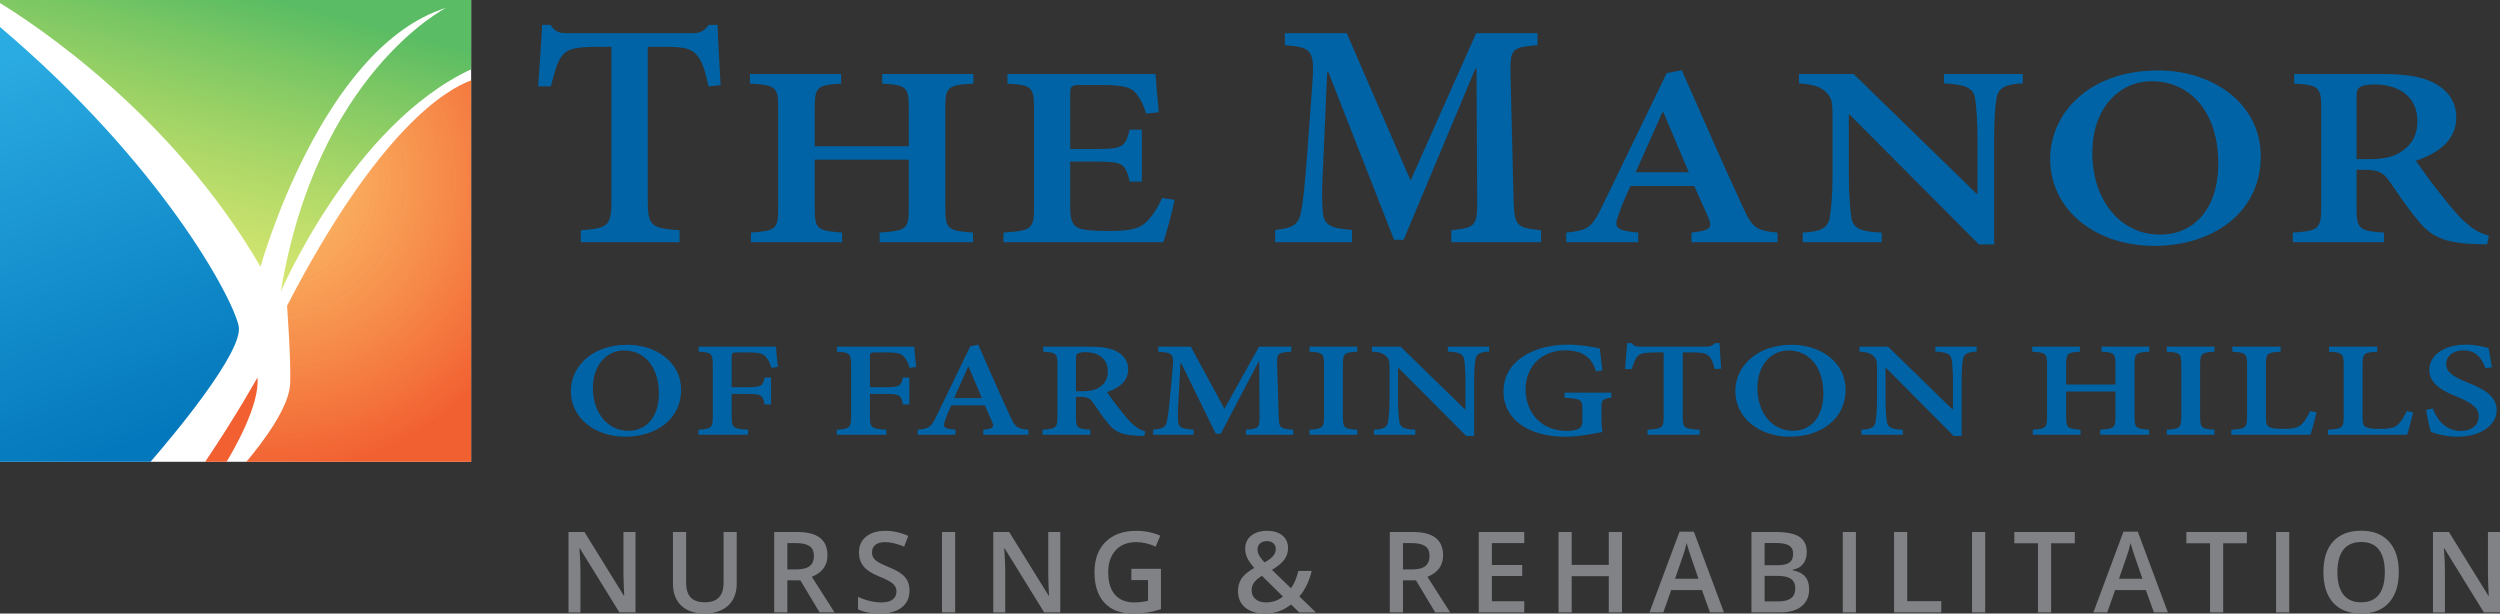 <?xml version="1.0" encoding="utf-8"?>
<!-- Generator: Adobe Illustrator 25.2.3, SVG Export Plug-In . SVG Version: 6.00 Build 0)  -->
<svg version="1.1" id="OUTLINED-CMYK" xmlns="http://www.w3.org/2000/svg" xmlns:xlink="http://www.w3.org/1999/xlink" x="0px"
	 y="0px" viewBox="0 0 291.156 71.453" style="enable-background:new 0 0 291.156 71.453;" xml:space="preserve">
<rect x="0" y="0" width="291.156" height="71.453" fill="#333333" stroke="none"/>
<style type="text/css">
	.st0{fill:#FFFFFF;}
	.st1{opacity:0.96;fill:#F15A29;}
	.st2{fill:url(#SVGID_1_);}
	.st3{fill:url(#SVGID_2_);}
	.st4{opacity:0.96;fill:url(#SVGID_3_);}
	.st5{fill:#0063A6;}
	.st6{fill:#808285;}
</style>
<rect class="st0" width="54.871" height="53.78"/>
<path class="st1" d="M29.979,43.969c0,0-2.361,4.287-6.085,9.811h2.494
	C27.242,52.373,30.292,47.098,29.979,43.969z"/>
<linearGradient id="SVGID_1_" gradientUnits="userSpaceOnUse" x1="29.087" y1="-2.296" x2="18.82" y2="37.059">
	<stop  offset="0.038" style="stop-color:#57BB61;stop-opacity:0.985"/>
	<stop  offset="1" style="stop-color:#DBE120;stop-opacity:0.6"/>
</linearGradient>
<path class="st2" d="M0,0.357c3.962,2.419,20.049,12.975,30.342,30.712
	c0,0,7.086-25.618,21.621-30.161c0,0-15.08,7.631-19.259,33.068
	c0,0,8.323-19.461,22.166-25.906V0H0"/>
<linearGradient id="SVGID_2_" gradientUnits="userSpaceOnUse" x1="15.928" y1="51.261" x2="-9.169" y2="-16.424">
	<stop  offset="0" style="stop-color:#0076BB;stop-opacity:0.985"/>
	<stop  offset="0.658" style="stop-color:#27AAE1;stop-opacity:0.985"/>
</linearGradient>
<path class="st3" d="M0,53.78h17.532c2.411-2.785,10.891-12.843,10.267-15.807
	C27.094,34.628,18.71,18.995,0,3.148"/>
<radialGradient id="SVGID_3_" cx="31.136" cy="20.925" r="34.027" gradientUnits="userSpaceOnUse">
	<stop  offset="0" style="stop-color:#FBB040;stop-opacity:0.8"/>
	<stop  offset="1" style="stop-color:#F15A29"/>
</radialGradient>
<path class="st4" d="M54.871,9.364c-2.785,0.994-10.725,5.541-21.44,26.247
	c0,0,0.479,6.537,0.363,9.085c-0.126,2.768-3.212,6.84-5.1,9.085h26.176V9.364z"
	/>
<g>
	<g>
		<path class="st5" d="M73.077,40.156c3.376,0,6.25,2.065,6.25,5.235
			c0,3.428-2.916,5.468-6.49,5.468c-3.659,0-6.355-2.249-6.355-5.31
			c0-2.759,2.352-5.394,6.574-5.394H73.077z M72.669,40.816
			c-1.976,0-3.616,1.631-3.616,4.374c0,2.776,1.62,4.983,4.149,4.983
			c1.924,0,3.533-1.438,3.533-4.348c0-3.186-1.756-5.009-4.045-5.009H72.669z"/>
		<path class="st5" d="M89.839,42.84c-0.198-0.635-0.387-1.012-0.689-1.321
			c-0.313-0.36-0.815-0.477-2.007-0.477h-1.202c-0.658,0-0.731,0.033-0.731,0.552
			v3.503h1.756c1.714,0,1.871-0.117,2.08-1.129h0.752v3.136h-0.752
			c-0.209-1.095-0.366-1.229-2.08-1.229h-1.756V48.493
			c0,1.354,0.178,1.438,1.912,1.555v0.585h-5.78v-0.585
			c1.475-0.1,1.673-0.201,1.673-1.555v-5.996c0-1.354-0.198-1.455-1.651-1.539
			v-0.585h9.01c0.021,0.376,0.104,1.488,0.22,2.366L89.839,42.84z"/>
		<path class="st5" d="M105.943,42.84c-0.198-0.635-0.387-1.012-0.689-1.321
			c-0.313-0.36-0.815-0.477-2.007-0.477h-1.202c-0.658,0-0.731,0.033-0.731,0.552
			v3.503h1.756c1.714,0,1.871-0.117,2.08-1.129h0.752v3.136h-0.752
			c-0.209-1.095-0.366-1.229-2.08-1.229h-1.756V48.493
			c0,1.354,0.178,1.438,1.912,1.555v0.585h-5.78v-0.585
			c1.475-0.1,1.673-0.201,1.673-1.555v-5.996c0-1.354-0.198-1.455-1.651-1.539
			v-0.585h9.01c0.021,0.376,0.104,1.488,0.22,2.366L105.943,42.84z"/>
		<path class="st5" d="M114.522,50.633v-0.585c1.16-0.134,1.286-0.268,1.024-0.92
			c-0.229-0.501-0.533-1.221-0.856-1.923h-3.889
			c-0.24,0.501-0.491,1.062-0.711,1.697c-0.324,0.845-0.229,1.012,1.182,1.146
			v0.585h-4.391v-0.585c1.286-0.134,1.537-0.251,2.185-1.589l3.94-8.136
			l0.92-0.184c1.191,2.667,2.457,5.627,3.7,8.287
			c0.596,1.354,0.857,1.505,2.143,1.622v0.585H114.522z M112.808,42.706h-0.062
			c-0.554,1.229-1.087,2.467-1.631,3.663h3.24L112.808,42.706z"/>
		<path class="st5" d="M133.271,50.767c-0.188,0-0.429-0.017-0.659-0.017
			c-2.017-0.067-2.79-0.477-3.596-1.489c-0.585-0.686-1.201-1.622-1.756-2.417
			c-0.324-0.443-0.647-0.627-1.411-0.627h-0.543v2.325
			c0,1.304,0.178,1.405,1.672,1.505v0.585h-5.561v-0.585
			c1.516-0.1,1.735-0.201,1.735-1.505V42.43c0-1.288-0.198-1.388-1.651-1.472
			v-0.585h5.247c1.558,0,2.519,0.142,3.292,0.552
			c0.795,0.41,1.349,1.112,1.349,2.09c0,1.388-1.066,2.174-2.467,2.651
			c0.324,0.46,1.076,1.522,1.673,2.241c0.689,0.861,1.056,1.288,1.483,1.631
			c0.471,0.41,0.878,0.585,1.297,0.702L133.271,50.767z M126.058,45.566
			c0.857,0,1.475-0.125,1.924-0.426c0.731-0.452,1.034-1.079,1.034-1.89
			c0-1.639-1.327-2.241-2.592-2.241c-0.512,0-0.794,0.067-0.92,0.176
			c-0.156,0.083-0.198,0.251-0.198,0.644v3.738H126.058z"/>
		<path class="st5" d="M145.099,50.633v-0.585c1.547-0.134,1.61-0.201,1.589-1.706
			l-0.042-6.238h-0.062l-4.411,8.412h-0.585l-4.024-8.22h-0.083l-0.23,4.298
			c-0.094,1.312-0.094,1.998-0.042,2.517c0.063,0.703,0.491,0.836,1.798,0.92v0.602
			h-4.714v-0.602c1.087-0.083,1.453-0.268,1.589-0.886
			c0.126-0.519,0.23-1.271,0.376-2.843l0.304-3.286
			c0.167-1.814,0.042-1.94-1.673-2.057v-0.585h3.795l3.919,7.233l4.024-7.233
			h3.763v0.585c-1.631,0.117-1.693,0.167-1.651,1.572l0.178,5.812
			c0.042,1.505,0.104,1.572,1.693,1.706v0.585H145.099z"/>
		<path class="st5" d="M152.506,50.633v-0.585c1.495-0.1,1.693-0.201,1.693-1.505v-6.079
			c0-1.321-0.198-1.421-1.693-1.505v-0.585h5.561v0.585
			c-1.494,0.084-1.672,0.184-1.672,1.505v6.079c0,1.321,0.178,1.405,1.672,1.505
			v0.585H152.506z"/>
		<path class="st5" d="M173.429,40.942c-1.065,0.05-1.494,0.276-1.599,0.903
			c-0.084,0.485-0.146,1.221-0.146,2.609v6.313h-0.931l-7.892-7.927h-0.041v3.663
			c0,1.338,0.083,2.09,0.146,2.559c0.084,0.702,0.513,0.937,1.861,0.986v0.585
			h-4.819v-0.585c1.098-0.05,1.568-0.284,1.652-0.953
			c0.083-0.502,0.167-1.254,0.167-2.592v-3.37c0-1.062-0.021-1.254-0.376-1.631
			c-0.366-0.376-0.837-0.493-1.673-0.56v-0.568h3.334l7.494,7.3h0.063v-3.219
			c0-1.388-0.084-2.124-0.146-2.592c-0.104-0.627-0.554-0.853-1.902-0.92v-0.568
			h4.808V40.942z"/>
		<path class="st5" d="M187.662,46.318c-1.045,0.151-1.149,0.201-1.149,1.196v1.288
			c0,0.543,0.021,1.062,0.125,1.505c-1.202,0.226-2.801,0.552-4.369,0.552
			c-4.39,0-7.17-2.124-7.17-5.243c0-3.646,3.575-5.477,7.516-5.477
			c1.557,0,3.021,0.301,3.7,0.443c0.062,0.543,0.177,1.388,0.303,2.55
			l-0.753,0.117c-0.512-1.865-1.902-2.45-3.596-2.45
			c-2.529,0-4.599,1.697-4.599,4.557c0,2.367,1.516,4.833,4.84,4.833
			c0.491,0,0.961-0.083,1.274-0.226c0.324-0.15,0.502-0.376,0.502-0.92v-1.405
			c0-1.079-0.115-1.188-2.08-1.321v-0.585h5.456V46.318z"/>
		<path class="st5" d="M199.711,42.982c-0.22-0.812-0.408-1.254-0.711-1.53
			c-0.345-0.31-0.7-0.41-1.923-0.41h-1.098v7.5
			c0,1.288,0.178,1.405,1.954,1.505v0.585h-6.062v-0.585
			c1.715-0.1,1.882-0.217,1.882-1.505v-7.5h-0.94
			c-1.453,0-1.819,0.159-2.091,0.443c-0.282,0.259-0.449,0.778-0.689,1.497h-0.773
			c0.083-1.079,0.198-2.183,0.24-3.019h0.512
			c0.304,0.359,0.533,0.41,1.066,0.41h7.62c0.522,0,0.731-0.101,1.034-0.41
			h0.533c0.021,0.686,0.125,1.99,0.188,2.96L199.711,42.982z"/>
		<path class="st5" d="M208.697,40.156c3.376,0,6.25,2.065,6.25,5.235
			c0,3.428-2.916,5.468-6.49,5.468c-3.659,0-6.355-2.249-6.355-5.31
			c0-2.759,2.352-5.394,6.574-5.394H208.697z M208.289,40.816
			c-1.976,0-3.616,1.631-3.616,4.374c0,2.776,1.62,4.983,4.149,4.983
			c1.924,0,3.533-1.438,3.533-4.348c0-3.186-1.756-5.009-4.045-5.009H208.289z"/>
		<path class="st5" d="M230.203,40.942c-1.065,0.05-1.494,0.276-1.599,0.903
			c-0.084,0.485-0.146,1.221-0.146,2.609v6.313h-0.931l-7.892-7.927h-0.041v3.663
			c0,1.338,0.083,2.09,0.146,2.559c0.084,0.702,0.513,0.937,1.861,0.986v0.585
			h-4.819v-0.585c1.098-0.05,1.568-0.284,1.652-0.953
			c0.083-0.502,0.167-1.254,0.167-2.592v-3.37c0-1.062-0.021-1.254-0.376-1.631
			c-0.366-0.376-0.837-0.493-1.673-0.56v-0.568h3.334l7.494,7.3h0.063v-3.219
			c0-1.388-0.084-2.124-0.146-2.592c-0.104-0.627-0.554-0.853-1.902-0.92v-0.568
			h4.808V40.942z"/>
		<path class="st5" d="M250.31,40.958c-1.558,0.084-1.715,0.184-1.715,1.489v6.112
			c0,1.305,0.178,1.371,1.693,1.488v0.585h-5.696v-0.585
			c1.609-0.117,1.777-0.184,1.777-1.488v-2.96h-5.738v2.96
			c0,1.305,0.178,1.371,1.672,1.488v0.585h-5.561v-0.585
			c1.495-0.117,1.662-0.184,1.662-1.488v-6.112c0-1.305-0.167-1.405-1.725-1.489
			v-0.585h5.561v0.585c-1.432,0.084-1.609,0.184-1.609,1.489v2.333h5.738v-2.333
			c0-1.305-0.168-1.405-1.62-1.489v-0.585h5.561V40.958z"/>
		<path class="st5" d="M252.345,50.633v-0.585c1.495-0.1,1.693-0.201,1.693-1.505v-6.079
			c0-1.321-0.198-1.421-1.693-1.505v-0.585h5.561v0.585
			c-1.494,0.084-1.672,0.184-1.672,1.505v6.079c0,1.321,0.178,1.405,1.672,1.505
			v0.585H252.345z"/>
		<path class="st5" d="M269.788,48.016c-0.136,0.61-0.543,2.174-0.711,2.617h-9.208
			v-0.585c1.631-0.1,1.829-0.201,1.829-1.505v-6.079
			c0-1.321-0.198-1.421-1.714-1.505v-0.585h5.623v0.585
			c-1.536,0.084-1.714,0.184-1.714,1.505v6.096c0,0.77,0.094,1.079,0.501,1.221
			c0.335,0.134,0.92,0.167,1.6,0.167c0.878,0,1.567-0.083,2.018-0.494
			c0.334-0.326,0.7-0.828,1.024-1.58L269.788,48.016z"/>
		<path class="st5" d="M281.043,48.016c-0.136,0.61-0.543,2.174-0.711,2.617h-9.208
			v-0.585c1.631-0.1,1.829-0.201,1.829-1.505v-6.079
			c0-1.321-0.198-1.421-1.714-1.505v-0.585h5.623v0.585
			c-1.536,0.084-1.714,0.184-1.714,1.505v6.096c0,0.77,0.094,1.079,0.501,1.221
			c0.335,0.134,0.92,0.167,1.6,0.167c0.878,0,1.567-0.083,2.018-0.494
			c0.334-0.326,0.7-0.828,1.024-1.58L281.043,48.016z"/>
		<path class="st5" d="M289.466,42.89c-0.387-0.987-0.941-2.09-2.562-2.09
			c-1.265,0-2.017,0.719-2.017,1.581c0,0.978,0.836,1.505,2.467,2.157
			c1.818,0.719,3.418,1.555,3.418,3.219c0,1.748-1.84,3.102-4.6,3.102
			c-0.752,0-1.39-0.108-1.923-0.226c-0.544-0.117-0.878-0.243-1.118-0.326
			c-0.188-0.41-0.429-1.622-0.575-2.567l0.773-0.176
			c0.334,0.962,1.296,2.625,3.251,2.625c1.285,0,2.101-0.686,2.101-1.731
			c0-1.012-0.973-1.597-2.425-2.207c-1.715-0.686-3.335-1.53-3.335-3.153
			c0-1.647,1.6-2.96,4.296-2.96c1.098,0,2.08,0.251,2.613,0.393
			c0.084,0.56,0.22,1.229,0.387,2.241L289.466,42.89z"/>
	</g>
</g>
<g>
	<path class="st5" d="M82.518,10.055c-0.417-1.924-0.773-2.976-1.35-3.63
		c-0.654-0.734-1.328-0.972-3.649-0.972h-2.083v17.793
		c0,3.055,0.337,3.333,3.71,3.57v1.389H67.64v-1.389
		c3.254-0.238,3.571-0.516,3.571-3.57V5.453h-1.786
		c-2.757,0-3.451,0.377-3.967,1.051c-0.536,0.615-0.853,1.845-1.31,3.551h-1.468
		c0.159-2.559,0.377-5.177,0.456-7.161h0.973
		c0.575,0.853,1.012,0.972,2.023,0.972h14.46c0.992,0,1.389-0.238,1.964-0.972
		h1.012c0.04,1.627,0.238,4.721,0.357,7.022L82.518,10.055z"/>
	<path class="st5" d="M113.363,9.739c-2.974,0.159-3.272,0.351-3.272,2.841v11.667
		c0,2.49,0.339,2.617,3.232,2.841v1.117h-10.877v-1.117
		c3.073-0.224,3.393-0.351,3.393-2.841V18.597H94.882v5.65
		c0,2.49,0.34,2.617,3.193,2.841v1.117H87.457v-1.117
		c2.854-0.224,3.174-0.351,3.174-2.841V12.58c0-2.49-0.319-2.682-3.293-2.841
		V8.621h10.618v1.118c-2.734,0.159-3.074,0.351-3.074,2.841v4.453h10.957v-4.453
		c0-2.49-0.319-2.682-3.094-2.841V8.621h10.618V9.739z"/>
	<path class="st5" d="M136.792,23.273c-0.22,1.165-0.979,4.054-1.317,4.932h-18.602
		v-1.117c3.193-0.224,3.553-0.383,3.553-2.873V12.611
		c0-2.554-0.359-2.713-3.094-2.873V8.621h17.244
		c0.04,0.559,0.2,2.713,0.379,4.453l-1.477,0.16
		c-0.339-1.149-0.778-1.931-1.317-2.522c-0.479-0.542-1.517-0.814-3.792-0.814
		h-2.295c-1.298,0-1.438,0.064-1.438,1.054v6.4h2.914
		c3.153,0,3.513-0.191,4.012-2.25h1.417v6.049h-1.417
		c-0.499-2.203-0.858-2.33-4.012-2.33h-2.914v5.331
		c0,1.405,0.26,2.091,0.958,2.394c0.639,0.288,1.956,0.352,3.553,0.352
		c2.195,0,3.433-0.192,4.251-0.942c0.699-0.623,1.338-1.58,1.956-2.889
		L136.792,23.273z"/>
	<path class="st5" d="M169.021,28.205v-1.389c2.936-0.317,3.055-0.476,3.015-4.046
		l-0.079-14.798h-0.119l-8.371,19.956h-1.11l-7.638-19.499h-0.158l-0.437,10.196
		c-0.179,3.114-0.179,4.741-0.079,5.971c0.118,1.667,0.932,1.984,3.411,2.182
		v1.428h-8.946v-1.428c2.063-0.198,2.758-0.635,3.016-2.103
		c0.238-1.23,0.437-3.015,0.714-6.745l0.575-7.795
		c0.317-4.305,0.079-4.602-3.174-4.88V3.866h7.201l7.438,17.159l7.637-17.159
		h7.142v1.389c-3.095,0.278-3.214,0.396-3.135,3.729l0.338,13.787
		c0.079,3.57,0.198,3.729,3.213,4.046v1.389H169.021z"/>
	<path class="st5" d="M196.998,28.205v-1.117c2.215-0.255,2.455-0.511,1.956-1.756
		c-0.439-0.958-1.019-2.33-1.637-3.671h-7.425
		c-0.459,0.958-0.938,2.027-1.357,3.24c-0.618,1.612-0.438,1.931,2.256,2.187
		v1.117h-8.383v-1.117c2.455-0.255,2.934-0.479,4.171-3.033l7.524-15.53
		l1.757-0.351c2.275,5.091,4.69,10.742,7.065,15.817
		c1.138,2.586,1.637,2.873,4.091,3.097v1.117H196.998z M193.724,13.074h-0.12
		c-1.058,2.346-2.075,4.708-3.113,6.991h6.188L193.724,13.074z"/>
	<path class="st5" d="M235.576,9.706c-2.036,0.096-2.854,0.527-3.054,1.724
		c-0.16,0.926-0.279,2.331-0.279,4.98v12.05h-1.776l-15.069-15.131h-0.08v6.991
		c0,2.554,0.16,3.99,0.28,4.884c0.159,1.34,0.978,1.788,3.552,1.883v1.117
		h-9.2v-1.117c2.096-0.096,2.993-0.543,3.153-1.819
		c0.159-0.958,0.319-2.395,0.319-4.948v-6.432c0-2.027-0.04-2.394-0.719-3.112
		c-0.698-0.718-1.597-0.941-3.193-1.069V8.621h6.367l14.31,13.934h0.12v-6.145
		c0-2.649-0.159-4.054-0.279-4.948c-0.199-1.197-1.058-1.628-3.633-1.756V8.621
		h9.182V9.706z"/>
	<path class="st5" d="M251.36,8.206c6.446,0,11.935,3.942,11.935,9.991
		c0,6.544-5.568,10.438-12.394,10.438c-6.985,0-12.135-4.293-12.135-10.135
		c0-5.267,4.49-10.294,12.554-10.294H251.36z M250.582,9.467
		c-3.772,0-6.906,3.112-6.906,8.347c0,5.299,3.094,9.513,7.924,9.513
		c3.673,0,6.746-2.745,6.746-8.299c0-6.081-3.354-9.561-7.724-9.561H250.582z"/>
	<path class="st5" d="M289.658,28.46c-0.359,0-0.818-0.032-1.258-0.032
		c-3.852-0.128-5.329-0.91-6.865-2.841c-1.118-1.309-2.296-3.096-3.354-4.612
		c-0.618-0.846-1.237-1.197-2.694-1.197h-1.038v4.437
		c0,2.49,0.34,2.682,3.193,2.873v1.117H267.025v-1.117
		c2.894-0.191,3.312-0.383,3.312-2.873V12.548c0-2.458-0.379-2.65-3.153-2.809V8.621
		h10.02c2.974,0,4.81,0.271,6.287,1.054c1.517,0.782,2.574,2.123,2.574,3.99
		c0,2.649-2.036,4.149-4.71,5.06c0.618,0.877,2.056,2.905,3.193,4.277
		c1.317,1.644,2.016,2.458,2.834,3.112c0.898,0.782,1.677,1.117,2.475,1.341
		L289.658,28.46z M275.887,18.533c1.637,0,2.814-0.239,3.672-0.814
		c1.397-0.862,1.977-2.059,1.977-3.607c0-3.128-2.535-4.277-4.95-4.277
		c-0.978,0-1.517,0.127-1.756,0.335c-0.3,0.16-0.38,0.479-0.38,1.229v7.134
		H275.887z"/>
</g>
<g>
	<path class="st6" d="M74.014,71.325h-1.878l-4.607-7.465H67.478l0.032,0.417
		c0.06,0.794,0.089,1.521,0.089,2.179v4.87h-1.391v-9.369h1.858l4.595,7.427
		h0.039c-0.009-0.099-0.026-0.456-0.052-1.074
		c-0.025-0.617-0.038-1.099-0.038-1.445v-4.909h1.403V71.325z"/>
	<path class="st6" d="M85.8,61.956v6.062c0,0.692-0.148,1.298-0.445,1.817
		s-0.726,0.918-1.288,1.198c-0.562,0.28-1.233,0.419-2.015,0.419
		c-1.162,0-2.066-0.307-2.711-0.922c-0.646-0.615-0.968-1.461-0.968-2.538v-6.037
		h1.538v5.928c0,0.773,0.18,1.343,0.538,1.711
		c0.359,0.367,0.91,0.551,1.653,0.551c1.444,0,2.166-0.758,2.166-2.275v-5.915
		H85.8z"/>
	<path class="st6" d="M91.697,67.583v3.742h-1.532v-9.369h2.646
		c1.209,0,2.104,0.227,2.686,0.679c0.581,0.453,0.871,1.137,0.871,2.051
		c0,1.166-0.606,1.997-1.819,2.493l2.646,4.146h-1.743l-2.243-3.742H91.697z
		 M91.697,66.314h1.063c0.714,0,1.23-0.132,1.551-0.397
		c0.32-0.265,0.48-0.658,0.48-1.179c0-0.53-0.173-0.91-0.519-1.141
		c-0.347-0.231-0.868-0.346-1.563-0.346H91.697V66.314z"/>
	<path class="st6" d="M105.924,68.781c0,0.833-0.301,1.487-0.903,1.961
		s-1.434,0.711-2.493,0.711s-1.927-0.164-2.602-0.493V69.512
		c0.428,0.201,0.881,0.359,1.362,0.474c0.48,0.115,0.928,0.173,1.342,0.173
		c0.606,0,1.055-0.115,1.343-0.346c0.288-0.231,0.433-0.541,0.433-0.929
		c0-0.35-0.133-0.647-0.397-0.891c-0.265-0.244-0.812-0.532-1.641-0.865
		c-0.854-0.346-1.457-0.741-1.807-1.186c-0.351-0.444-0.525-0.978-0.525-1.602
		c0-0.782,0.277-1.397,0.833-1.846c0.555-0.448,1.301-0.673,2.236-0.673
		c0.897,0,1.79,0.197,2.679,0.59l-0.487,1.25
		c-0.833-0.35-1.576-0.525-2.229-0.525c-0.496,0-0.872,0.108-1.128,0.324
		c-0.257,0.215-0.385,0.501-0.385,0.855c0,0.243,0.051,0.452,0.153,0.625
		c0.103,0.173,0.271,0.336,0.507,0.49c0.234,0.154,0.657,0.357,1.269,0.609
		c0.688,0.286,1.192,0.553,1.513,0.801c0.32,0.248,0.555,0.528,0.704,0.84
		C105.849,67.991,105.924,68.358,105.924,68.781z"/>
	<path class="st6" d="M109.706,71.325v-9.369h1.532v9.369H109.706z"/>
	<path class="st6" d="M123.485,71.325h-1.878l-4.607-7.465h-0.051l0.032,0.417
		c0.06,0.794,0.089,1.521,0.089,2.179v4.87h-1.391v-9.369h1.858l4.595,7.427
		h0.039c-0.009-0.099-0.026-0.456-0.052-1.074
		c-0.025-0.617-0.038-1.099-0.038-1.445v-4.909h1.403V71.325z"/>
	<path class="st6" d="M131.759,66.244h3.448v4.704c-0.564,0.184-1.105,0.314-1.625,0.391
		c-0.519,0.077-1.079,0.115-1.682,0.115c-1.419,0-2.512-0.419-3.281-1.259
		c-0.769-0.84-1.153-2.024-1.153-3.553c0-1.508,0.434-2.688,1.301-3.541
		c0.867-0.853,2.062-1.279,3.582-1.279c0.979,0,1.905,0.188,2.781,0.564
		l-0.538,1.275c-0.761-0.35-1.521-0.525-2.281-0.525c-1,0-1.79,0.314-2.371,0.942
		s-0.872,1.487-0.872,2.576c0,1.145,0.262,2.015,0.785,2.611
		c0.523,0.596,1.276,0.894,2.259,0.894c0.496,0,1.025-0.062,1.59-0.186v-2.416
		h-1.942V66.244z"/>
	<path class="st6" d="M144.18,68.845c0-0.56,0.137-1.048,0.41-1.464
		s0.767-0.83,1.48-1.24c-0.406-0.474-0.683-0.875-0.83-1.202
		s-0.221-0.665-0.221-1.016c0-0.649,0.231-1.162,0.695-1.538
		c0.463-0.375,1.086-0.564,1.867-0.564c0.757,0,1.351,0.183,1.781,0.548
		c0.432,0.365,0.647,0.857,0.647,1.477c0,0.487-0.144,0.929-0.433,1.326
		c-0.288,0.397-0.77,0.795-1.444,1.192l2.217,2.141
		c0.346-0.458,0.635-1.128,0.865-2.012h1.551
		c-0.299,1.213-0.777,2.202-1.436,2.967l1.929,1.865h-1.941l-0.955-0.929
		c-0.436,0.351-0.9,0.614-1.394,0.792s-1.039,0.266-1.638,0.266
		c-0.982,0-1.753-0.232-2.312-0.698C144.46,70.289,144.18,69.653,144.18,68.845z
		 M147.41,70.159c0.782,0,1.45-0.228,2.006-0.686l-2.454-2.416
		c-0.453,0.291-0.765,0.562-0.936,0.817s-0.257,0.543-0.257,0.868
		c0,0.419,0.148,0.759,0.445,1.022S146.91,70.159,147.41,70.159z M146.455,63.975
		c0,0.269,0.072,0.523,0.215,0.763c0.144,0.239,0.343,0.493,0.6,0.763
		c0.482-0.273,0.821-0.529,1.016-0.766c0.194-0.237,0.291-0.503,0.291-0.798
		c0-0.277-0.093-0.5-0.278-0.667c-0.186-0.167-0.433-0.25-0.74-0.25
		c-0.338,0-0.605,0.086-0.804,0.259C146.554,63.453,146.455,63.685,146.455,63.975z"/>
	<path class="st6" d="M163.394,67.583v3.742h-1.532v-9.369h2.646
		c1.209,0,2.104,0.227,2.686,0.679c0.581,0.453,0.871,1.137,0.871,2.051
		c0,1.166-0.606,1.997-1.819,2.493l2.646,4.146h-1.743l-2.243-3.742H163.394z
		 M163.394,66.314h1.063c0.714,0,1.23-0.132,1.551-0.397
		c0.32-0.265,0.48-0.658,0.48-1.179c0-0.53-0.173-0.91-0.519-1.141
		c-0.347-0.231-0.868-0.346-1.563-0.346h-1.013V66.314z"/>
	<path class="st6" d="M177.518,71.325h-5.3v-9.369h5.3v1.294h-3.768v2.55h3.53v1.282
		h-3.53v2.941h3.768V71.325z"/>
	<path class="st6" d="M188.9,71.325h-1.538V67.102h-4.318v4.223h-1.532v-9.369h1.532v3.832
		h4.318v-3.832h1.538V71.325z"/>
	<path class="st6" d="M199.148,71.325l-0.936-2.602h-3.582l-0.916,2.602h-1.615
		l3.505-9.407h1.666l3.506,9.407H199.148z M197.809,67.403l-0.878-2.55
		c-0.064-0.171-0.153-0.44-0.267-0.808c-0.113-0.367-0.19-0.636-0.233-0.807
		c-0.115,0.525-0.284,1.1-0.507,1.724l-0.846,2.441H197.809z"/>
	<path class="st6" d="M203.981,61.956h2.781c1.29,0,2.223,0.188,2.798,0.564
		c0.574,0.376,0.861,0.97,0.861,1.781c0,0.547-0.141,1.002-0.423,1.365
		c-0.282,0.363-0.688,0.592-1.218,0.686v0.064
		c0.658,0.124,1.142,0.369,1.452,0.734c0.31,0.365,0.464,0.86,0.464,1.483
		c0,0.842-0.294,1.5-0.881,1.977c-0.588,0.476-1.404,0.714-2.451,0.714h-3.384
		V61.956z M205.513,65.827h1.474c0.641,0,1.108-0.102,1.403-0.305
		c0.295-0.203,0.442-0.548,0.442-1.035c0-0.44-0.159-0.758-0.478-0.955
		c-0.318-0.197-0.823-0.295-1.516-0.295h-1.326V65.827z M205.513,67.07v2.967
		h1.627c0.642,0,1.125-0.123,1.452-0.368c0.326-0.246,0.49-0.633,0.49-1.163
		c0-0.487-0.167-0.848-0.5-1.083s-0.84-0.353-1.519-0.353H205.513z"/>
	<path class="st6" d="M214.613,71.325v-9.369h1.532v9.369H214.613z"/>
	<path class="st6" d="M220.587,71.325v-9.369h1.532v8.055h3.967v1.313H220.587z"/>
	<path class="st6" d="M229.669,71.325v-9.369h1.532v9.369H229.669z"/>
	<path class="st6" d="M238.879,71.325h-1.531v-8.055h-2.756v-1.313h7.043v1.313h-2.756
		V71.325z"/>
	<path class="st6" d="M250.85,71.325l-0.936-2.602h-3.582l-0.916,2.602h-1.615
		l3.505-9.407h1.666l3.506,9.407H250.85z M249.512,67.403l-0.878-2.55
		c-0.064-0.171-0.153-0.44-0.267-0.808c-0.113-0.367-0.19-0.636-0.233-0.807
		c-0.115,0.525-0.284,1.1-0.507,1.724l-0.846,2.441H249.512z"/>
	<path class="st6" d="M258.919,71.325h-1.531v-8.055h-2.756v-1.313h7.043v1.313h-2.756
		V71.325z"/>
	<path class="st6" d="M265.078,71.325v-9.369h1.532v9.369H265.078z"/>
	<path class="st6" d="M279.37,66.628c0,1.525-0.382,2.711-1.145,3.557
		c-0.762,0.846-1.842,1.269-3.239,1.269c-1.414,0-2.5-0.419-3.258-1.259
		c-0.759-0.84-1.138-2.033-1.138-3.579s0.381-2.734,1.144-3.563
		c0.763-0.829,1.852-1.243,3.266-1.243c1.393,0,2.469,0.421,3.229,1.263
		C278.989,63.913,279.37,65.099,279.37,66.628z M272.219,66.628
		c0,1.154,0.232,2.028,0.698,2.624c0.466,0.596,1.155,0.894,2.069,0.894
		c0.91,0,1.597-0.294,2.061-0.884c0.464-0.589,0.695-1.467,0.695-2.634
		c0-1.149-0.229-2.021-0.688-2.614c-0.46-0.594-1.145-0.891-2.054-0.891
		c-0.919,0-1.612,0.297-2.08,0.891S272.219,65.479,272.219,66.628z"/>
	<path class="st6" d="M291.156,71.325h-1.878l-4.607-7.465h-0.051l0.032,0.417
		c0.06,0.794,0.089,1.521,0.089,2.179v4.87h-1.391v-9.369h1.858l4.595,7.427
		h0.039c-0.009-0.099-0.026-0.456-0.052-1.074
		c-0.025-0.617-0.038-1.099-0.038-1.445v-4.909h1.403V71.325z"/>
</g>
</svg>
